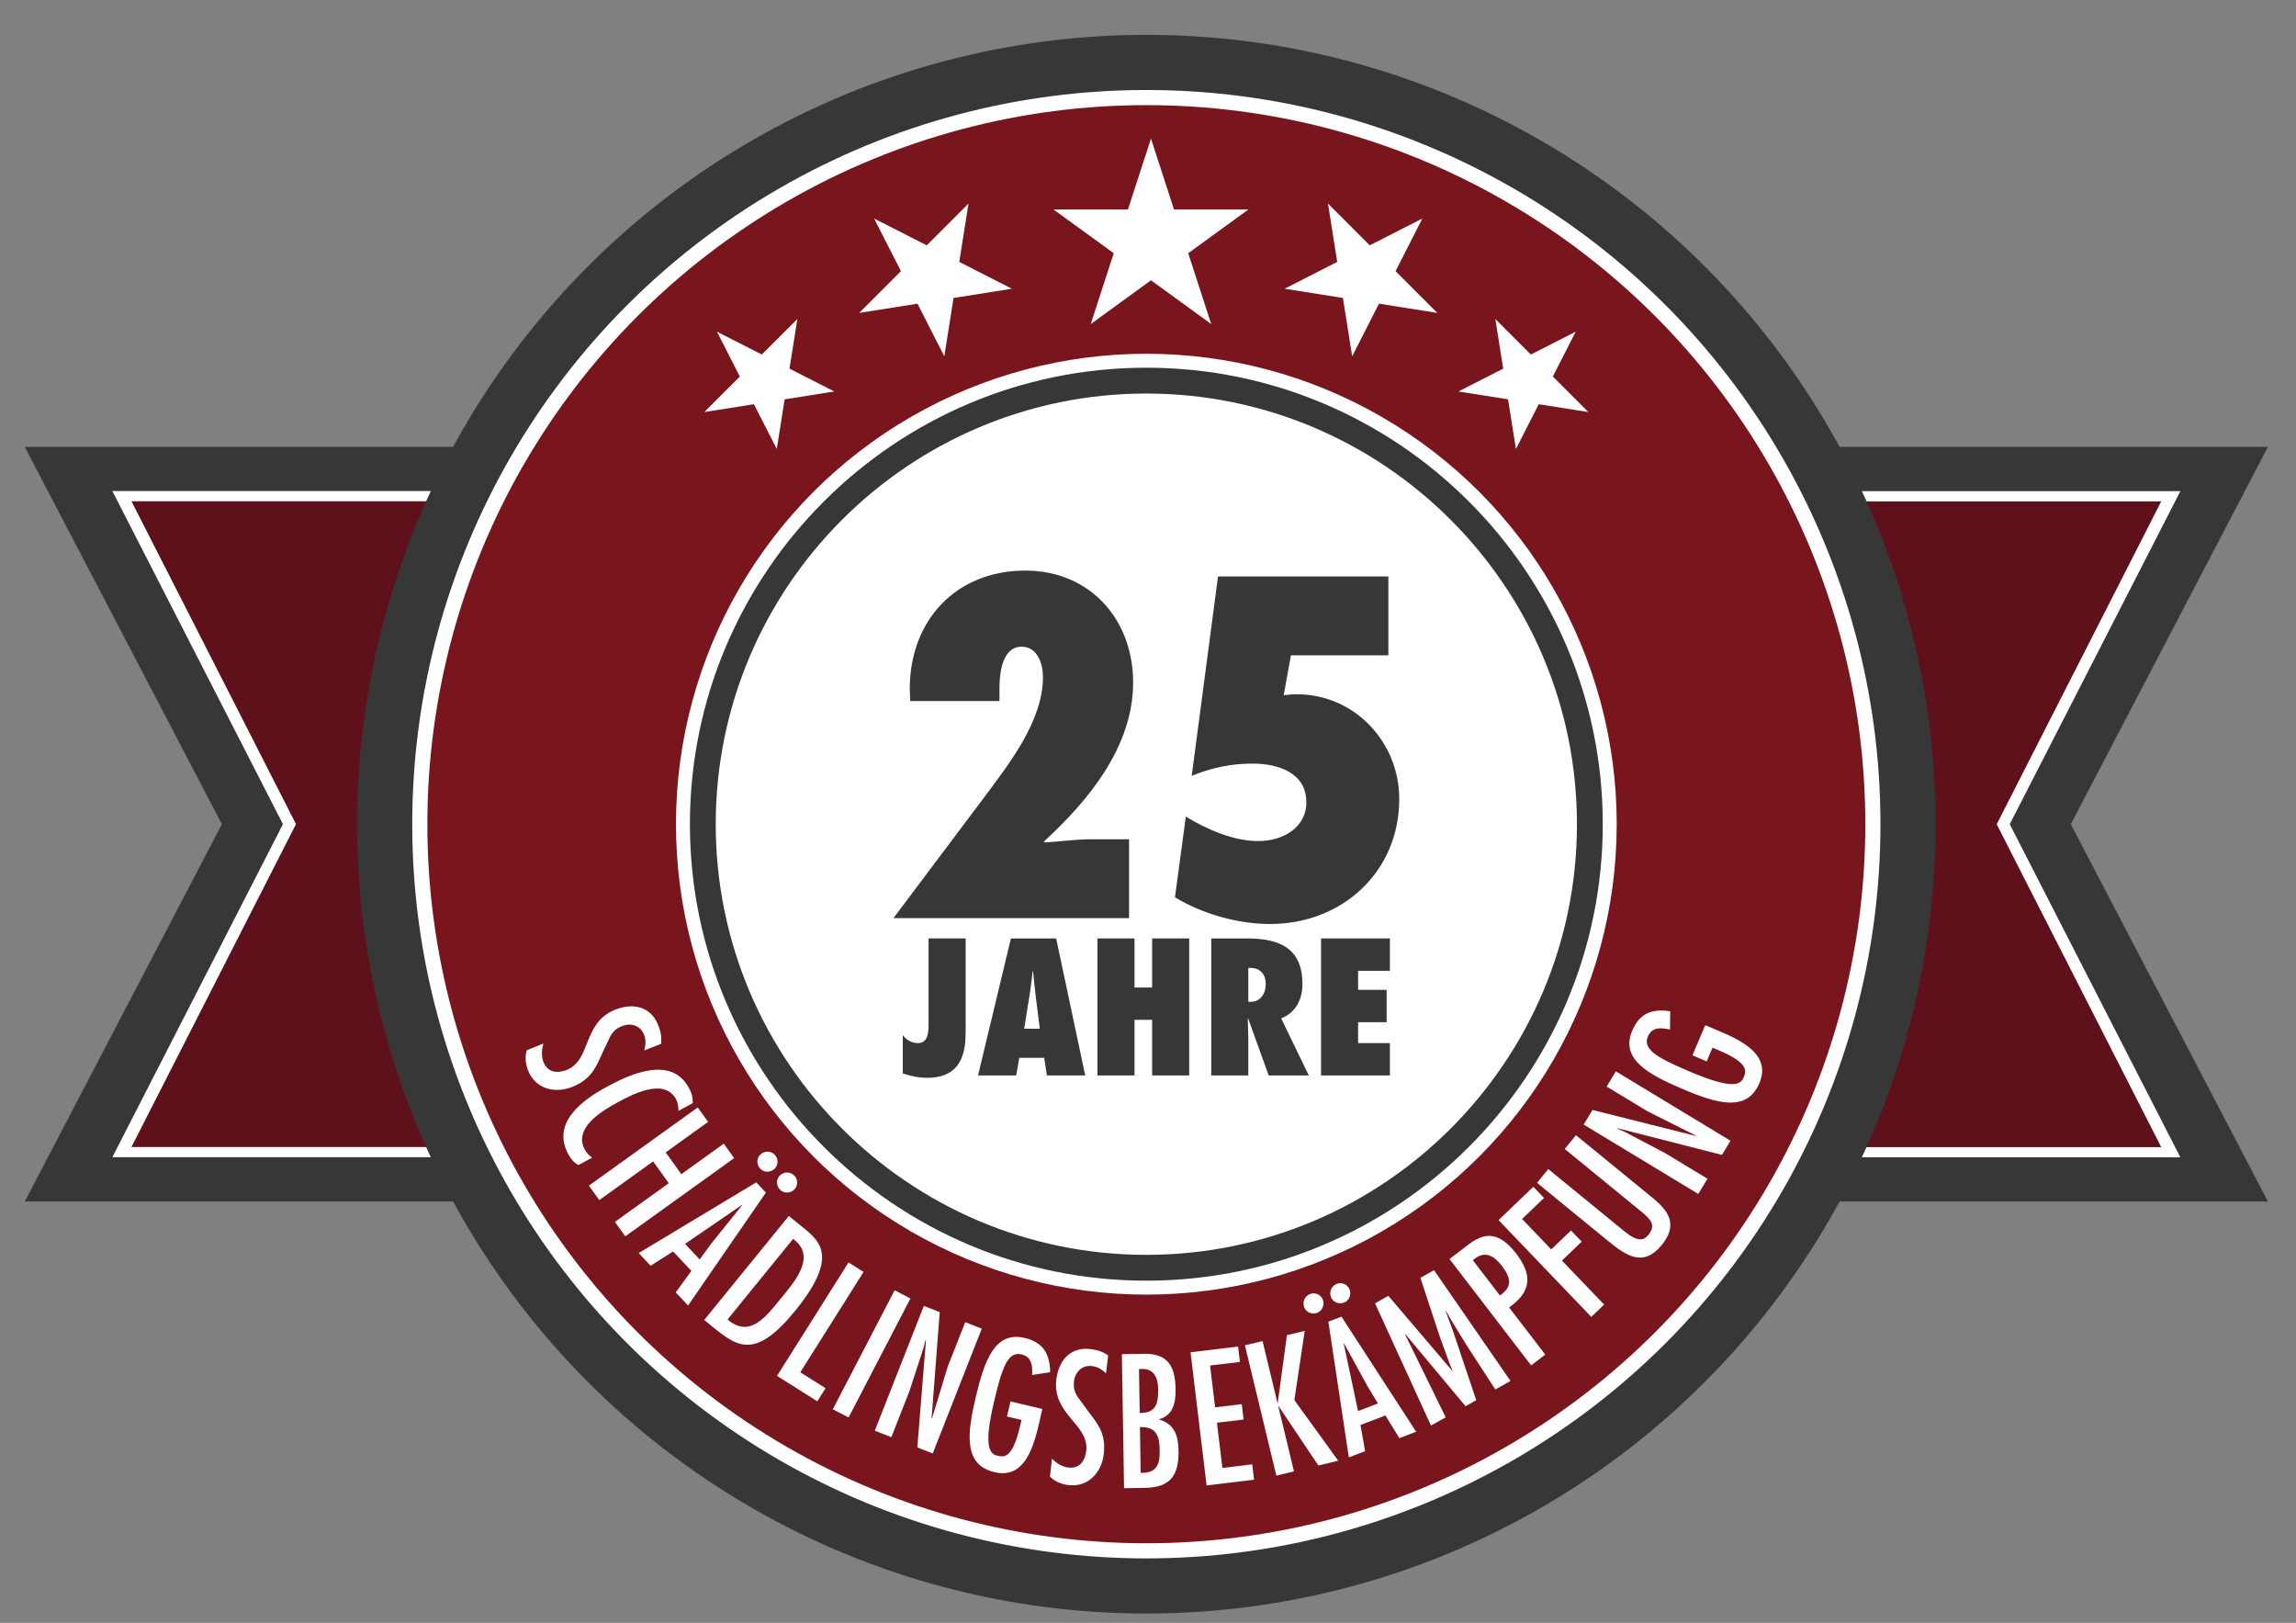 <?xml version="1.0" encoding="utf-8"?>
<!-- Generator: Adobe Illustrator 16.2.0, SVG Export Plug-In . SVG Version: 6.00 Build 0)  -->
<!DOCTYPE svg PUBLIC "-//W3C//DTD SVG 1.1//EN" "http://www.w3.org/Graphics/SVG/1.1/DTD/svg11.dtd">
<svg version="1.1" id="Ebene_1" xmlns="http://www.w3.org/2000/svg" xmlns:xlink="http://www.w3.org/1999/xlink" x="0px" y="0px"
	 width="300px" height="212.025px" viewBox="0 0 300 212.025" enable-background="new 0 0 300 212.025" xml:space="preserve">
<rect x="0" y="0" width="300" height="212.025" fill="#808080" stroke="none"/>
<g>
	<polygon fill="#383737" points="3.237,58.385 28.992,107.678 3.237,156.971 94.676,156.971 94.676,58.385 	"/>
	<polygon fill="#383737" points="296.331,156.971 270.576,107.678 296.331,58.385 204.893,58.385 204.893,156.971 	"/>
	<polyline fill="#FFFFFF" points="51.831,107.678 55.484,91.99 62.648,76.093 72.807,64.153 14.679,64.153 36.971,107.678 
		14.679,151.186 72.807,151.186 62.648,139.245 55.484,123.35 51.831,107.661 	"/>
	<polyline fill="#5E111A" points="54.691,107.671 74.098,65.486 17.176,65.485 38.675,107.671 17.176,149.854 74.098,149.854 
		68.568,137.837 61.25,131.098 57.287,119.264 54.691,107.671 	"/>
	<polyline fill="#FFFFFF" points="247.736,107.678 244.085,123.366 236.921,139.264 226.761,151.202 284.891,151.202 
		262.598,107.678 284.891,64.17 226.761,64.17 236.921,76.11 244.085,92.007 247.736,107.694 	"/>
	<polyline fill="#5E111A" points="244.878,107.686 225.471,149.87 282.393,149.87 260.895,107.686 282.393,65.503 225.471,65.503 
		231,77.519 238.318,84.257 242.281,96.092 244.878,107.686 	"/>
</g>
<circle fill="#383737" cx="149.784" cy="107.678" r="103.125"/>
<circle fill="#FFFFFF" cx="149.784" cy="107.679" r="95.921"/>
<circle fill="#78151D" cx="149.784" cy="107.679" r="93.943"/>
<circle fill="none" cx="149.784" cy="107.678" r="84.098"/>
<circle fill="#FFFFFF" cx="149.784" cy="107.678" r="61.459"/>
<g>
	<polygon fill="#FFFFFF" points="205.883,43.335 202.899,49.19 207.546,53.837 201.058,52.807 198.073,58.663 197.045,52.173 
		190.558,51.145 196.41,48.163 195.383,41.673 200.028,46.318 	"/>
	<polygon fill="#FFFFFF" points="93.684,43.337 99.539,46.318 104.186,41.673 103.156,48.163 109.011,51.145 102.521,52.173 
		101.495,58.663 98.509,52.809 92.021,53.837 96.667,49.19 	"/>
	<polygon fill="#FFFFFF" points="185.849,28.549 182.345,35.425 187.803,40.882 180.181,39.676 176.676,46.55 175.469,38.928 
		167.849,37.72 174.724,34.218 173.517,26.595 178.972,32.052 	"/>
	<polygon fill="#FFFFFF" points="114.213,28.55 121.09,32.053 126.547,26.595 125.34,34.218 132.215,37.722 124.593,38.929 
		123.386,46.552 119.883,39.676 112.261,40.882 117.717,35.426 	"/>
	<polygon fill="#FFFFFF" points="150.389,18.108 153.396,27.364 163.128,27.364 155.254,33.084 158.263,42.34 150.389,36.62 
		142.516,42.34 145.523,33.084 137.649,27.364 147.381,27.364 	"/>
</g>
<path fill="#383737" d="M149.783,167.317c-32.883,0-59.637-26.754-59.637-59.638s26.754-59.639,59.637-59.639
	c32.884,0,59.638,26.755,59.638,59.639S182.667,167.317,149.783,167.317z M149.783,51.415c-31.024,0-56.264,25.239-56.264,56.265
	c0,31.022,25.24,56.263,56.264,56.263c31.024,0,56.264-25.238,56.264-56.263S180.808,51.415,149.783,51.415z"/>
<g>
	<g>
		<path fill="#383737" d="M118.872,89.995c0-8.939,6.037-15.45,15.095-15.45c8.466,0,14.089,6.392,14.089,14.623
			c0,8.403-5.859,15.448-11.66,20.778l0.118,0.119c2.013-0.119,4.025-0.416,6.038-0.416h4.972v10.303H116.74l11.781-15.688
			c3.314-4.439,7.754-10.065,7.754-15.807c0-1.719-0.709-3.968-2.782-3.968c-2.605,0-2.902,3.611-2.902,5.448v1.658h-11.66
			L118.872,89.995z"/>
		<path fill="#383737" d="M154.942,106.69c2.725,1.658,6.218,3.195,9.474,3.195c3.077,0,6.274-1.656,6.274-5.09
			c0-3.85-3.729-5.032-6.985-5.032c-2.843,0-5.388,0.532-7.993,1.598l3.436-26.047h22.258v10.301h-12.729l-0.947,5.208
			c0.594-0.058,1.125-0.117,1.719-0.117c7.519,0,13.379,6.216,13.379,13.676c0,9.532-7.459,16.338-16.873,16.338
			c-4.2,0-8.819-1.301-12.432-3.492L154.942,106.69z"/>
	</g>
	<g>
		<path fill="#383737" d="M117.959,135.233c0.45,0.617,1.163,1.045,1.97,1.045c1.353,0,1.4-1.447,1.4-2.492v-11.182h4.843v12.131
			c0,2.396-0.308,6.076-5.009,6.076c-1.115,0-2.16-0.213-3.204-0.57V135.233z"/>
		<path fill="#383737" d="M136.791,140.503l-0.357-2.305h-3.252l-0.403,2.305h-4.987l4.297-17.898H138l3.798,17.898H136.791z
			 M135.864,134.401l-0.523-4.152c-0.142-1.115-0.236-2.256-0.356-3.371h-0.047c-0.143,1.115-0.261,2.256-0.452,3.371l-0.665,4.152
			H135.864z"/>
		<path fill="#383737" d="M150.541,140.503v-7.266h-2.303v7.266h-4.842v-17.898h4.842v6.41h2.303v-6.41h4.844v17.898H150.541z"/>
		<path fill="#383737" d="M165.767,140.503l-2.684-7.455l-0.048,0.049c0.022,0.879,0.071,1.756,0.071,2.635v4.771h-4.842v-17.898
			h4.676c4.201,0,7.24,1.234,7.24,5.959c0,1.971-0.854,3.727-2.777,4.486l3.607,7.453H165.767L165.767,140.503z M163.416,130.887
			c1.28,0,1.97-1.113,1.97-2.277c0-1.566-0.949-2.23-2.279-2.16v4.416L163.416,130.887z"/>
		<path fill="#383737" d="M172.61,122.604h8.996v4.227h-4.153v2.492h3.728v4.225h-3.728v2.73h4.153v4.225h-8.996V122.604z"/>
	</g>
</g>
<g>
	<path fill="#FFFFFF" d="M84.187,137.235c0.181-0.726,0.242-1.377-0.056-2.109c-0.482-1.183-1.748-1.521-2.867-1.064
		c-0.71,0.289-1.135,0.662-1.519,1.32l-1.12,2.362c-0.889,2.067-1.624,3.344-3.818,4.237c-2.281,0.929-4.816,0.306-5.789-2.083
		c-0.342-0.839-0.456-1.796-0.189-2.682l2.173-0.885c-0.21,0.839-0.313,1.633,0.028,2.472c0.543,1.334,1.825,1.464,3.03,0.974
		c3.227-1.313,2.024-6.116,6.285-7.851c2.28-0.928,4.643-0.485,5.632,1.946c0.333,0.817,0.519,1.645,0.391,2.499L84.187,137.235z"/>
	<path fill="#FFFFFF" d="M88.653,145.131c-0.017-0.52-0.065-1.048-0.32-1.518c-1.549-2.86-5.728-0.624-7.648,0.415
		c-2.043,1.106-5.796,3.35-4.28,6.149c0.244,0.449,0.556,0.782,0.97,1.06l-1.798,0.974c-0.604-0.334-0.993-0.81-1.314-1.402
		c-2.257-4.168,1.878-7.12,5.106-8.868c3.085-1.671,8.362-4.025,10.63,0.163c0.376,0.694,0.54,1.24,0.513,2.021L88.653,145.131z"/>
	<path fill="#FFFFFF" d="M92.523,146.571l-5.545,3.983l2.046,2.848l5.545-3.983l1.355,1.886l-14.22,10.217l-1.355-1.886l7.035-5.055
		l-2.046-2.848l-7.035,5.054l-1.355-1.886l14.22-10.217L92.523,146.571z"/>
	<path fill="#FFFFFF" d="M100.074,155.807l-10.167,14.75l-1.609-1.708l2.039-2.814l-2.39-2.536l-2.931,1.868l-1.561-1.657
		l15.36-9.238L100.074,155.807z M92.941,162.464l4.027-5.007l-0.032-0.034l-7.431,5.087l1.912,2.028L92.941,162.464z
		 M99.351,150.839c0.541-0.51,1.363-0.518,1.904,0.057c0.478,0.508,0.437,1.345-0.054,1.807c-0.507,0.478-1.363,0.518-1.857-0.006
		C98.851,152.172,98.81,151.348,99.351,150.839z M101.915,153.561c0.541-0.51,1.363-0.519,1.905,0.057
		c0.478,0.507,0.437,1.344-0.054,1.806c-0.507,0.479-1.347,0.535-1.857-0.006C101.416,154.893,101.374,154.071,101.915,153.561z"/>
	<path fill="#FFFFFF" d="M105.089,160.506c2.126,1.73,4.424,3.84-1.177,10.724c-5.103,6.271-7.428,4.858-10.654,2.233l-1.244-1.012
		l11.057-13.588L105.089,160.506z M103.626,161.861l-8.563,10.524c2.9,2.51,5.061-0.404,6.938-2.711
		C103.702,167.584,106.818,164.159,103.626,161.861z"/>
	<path fill="#FFFFFF" d="M112.833,166.176l-8.264,13.109l3.302,2.081l-1.078,1.71l-5.267-3.32l9.342-14.818L112.833,166.176z"/>
	<path fill="#FFFFFF" d="M110.879,185.187l-2.062-1.071l8.077-15.543l2.062,1.07L110.879,185.187z"/>
	<path fill="#FFFFFF" d="M120.645,176.177l-1.826,5.598l-2.354,5.989l-2.162-0.85l6.408-16.303l2.076,0.815l-1.064,13.886
		l0.061-0.026l2.047-6.734l2.287-5.815l2.162,0.85l-6.408,16.303l-2.011-0.79l1.133-14.059l-0.06,0.026L120.645,176.177z"/>
	<path fill="#FFFFFF" d="M136.198,184.082l-0.064,0.271c-0.771,3.254-1.646,9.062-6.189,7.985c-4.045-0.959-3.598-4.958-2.458-9.771
		c1.13-4.769,2.468-8.7,6.4-7.769c2.418,0.573,3.281,2.067,3.333,4.466l-2.355,0.373c0.042-1.184-0.012-2.366-1.414-2.698
		c-1.853-0.439-2.588,2.06-3.563,6.173c-1.403,5.921-0.57,6.834,0.425,7.07c0.926,0.219,1.976,0.324,2.939-3.743l0.22-0.927
		l-1.898-0.449l0.466-1.967L136.198,184.082z"/>
	<path fill="#FFFFFF" d="M144.513,179.42c-0.552-0.504-1.096-0.868-1.881-0.954c-1.27-0.139-2.168,0.813-2.3,2.015
		c-0.083,0.762,0.043,1.313,0.438,1.964l1.544,2.108c1.395,1.766,2.169,3.019,1.911,5.373c-0.269,2.447-2.023,4.381-4.585,4.1
		c-0.9-0.099-1.796-0.454-2.448-1.109l0.256-2.332c0.637,0.584,1.286,1.053,2.187,1.151c1.432,0.157,2.156-0.908,2.298-2.201
		c0.38-3.463-4.416-4.69-3.914-9.262c0.269-2.446,1.782-4.313,4.391-4.027c0.877,0.097,1.693,0.326,2.384,0.846L144.513,179.42z"/>
	<path fill="#FFFFFF" d="M146.872,194.43l-0.288-17.511l2.903-0.048c3.158-0.052,4.069,1.676,4.118,4.625
		c0.028,1.719-0.293,3.396-2.143,3.915v0.046c2.008,0.595,2.498,2.12,2.529,4.07c0.054,3.229-1.105,4.804-4.333,4.856
		L146.872,194.43z M149.218,178.851l-0.395,0.006l0.094,5.736c2.161,0.058,2.441-1.294,2.411-3.152
		C151.305,180.071,150.819,178.802,149.218,178.851z M149.045,192.421c2.022,0.06,2.516-0.994,2.484-2.922
		c-0.031-1.928-0.446-3.129-2.582-3.047L149.045,192.421z"/>
	<path fill="#FFFFFF" d="M161.767,175.922l0.241,2.008l-3.898,0.469l0.658,5.468l3.483-0.419l0.242,2.007l-3.484,0.42l0.711,5.906
		l3.899-0.47l0.241,2.008l-6.206,0.747l-2.094-17.396L161.767,175.922z"/>
	<path fill="#FFFFFF" d="M164.967,175.204l1.973,8.175l1.212-8.943l2.326-0.562l-1.354,9.05l5.732,7.913l-2.597,0.626l-5.265-7.858
		l2.08,8.627l-2.303,0.556l-4.107-17.028L164.967,175.204z"/>
	<path fill="#FFFFFF" d="M170.413,170.791c-0.265-0.694,0.041-1.457,0.779-1.738c0.651-0.248,1.409,0.109,1.649,0.739
		c0.248,0.651-0.042,1.458-0.715,1.714C171.454,171.762,170.678,171.486,170.413,170.791z M175.281,172.02l9.754,15.031
		l-2.193,0.836l-1.823-2.961l-3.257,1.241l0.607,3.423l-2.128,0.811l-2.675-17.728L175.281,172.02z M173.909,169.46
		c-0.265-0.695,0.041-1.458,0.779-1.739c0.651-0.248,1.409,0.109,1.649,0.739c0.248,0.651-0.021,1.45-0.715,1.715
		C174.95,170.43,174.174,170.154,173.909,169.46z M178.712,181.156l-3.091-5.636l-0.044,0.017l1.865,8.813l2.605-0.992
		L178.712,181.156z"/>
	<path fill="#FFFFFF" d="M181.4,169.296l8.351,9.799l0.041-0.022l-0.292-0.662l-1.45-4.006l-2.458-7.462l1.782-1l9.988,14.472
		l-1.984,1.114l-3.559-5.485l-1.713-2.767l-1.166-1.981l-0.04,0.022l0.883,2.38l3.104,9.229l-1.397,0.784l-7.875-9.427l-0.04,0.022
		l5.323,10.859l-1.923,1.08l-7.316-15.973L181.4,169.296z"/>
	<path fill="#FFFFFF" d="M200.062,178.385l-10.665-13.897l2.212-1.697c1.585-1.217,3.727-2.625,6.47,0.95
		c2.165,2.82,2.063,4.978-0.897,7.074l4.725,6.156L200.062,178.385z M192.442,164.639l3.536,4.607
		c1.67-1.105,1.447-2.312,0.26-3.859c-0.962-1.254-2.137-2.021-3.538-0.946L192.442,164.639z"/>
	<path fill="#FFFFFF" d="M200.349,155.05l1.398,1.459l-2.868,2.747l3.809,3.975l2.582-2.475l1.398,1.459l-2.583,2.475l5.512,5.752
		l-1.678,1.606l-12.114-12.644L200.349,155.05z"/>
	<path fill="#FFFFFF" d="M202.303,152.737l9.948,8.135c1.745,1.427,2.531,1.199,3.135,0.461c1.015-1.241,0.312-1.996-0.789-2.926
		l-10.146-8.297l1.471-1.799l9.625,7.87c1.781,1.456,4.135,3.351,1.575,6.48c-2.339,2.86-4.488,1.523-6.935-0.477l-9.354-7.649
		L202.303,152.737z"/>
	<path fill="#FFFFFF" d="M212.395,147.926l5.207,2.744l5.503,3.331l-1.202,1.986l-14.979-9.066l1.154-1.907l13.5,3.394l-0.016-0.063
		l-6.289-3.154l-5.344-3.235l1.202-1.986l14.979,9.066l-1.118,1.848l-13.658-3.489l0.016,0.063L212.395,147.926z"/>
	<path fill="#FFFFFF" d="M222.812,133.942l0.257,0.109c3.076,1.312,8.65,3.159,6.819,7.453c-1.631,3.823-5.496,2.705-10.046,0.765
		c-4.508-1.922-8.155-3.906-6.57-7.624c0.975-2.285,2.593-2.883,4.966-2.527l-0.032,2.385c-1.159-0.242-2.333-0.39-2.898,0.936
		c-0.747,1.751,1.591,2.899,5.479,4.558c5.597,2.387,6.638,1.72,7.039,0.78c0.373-0.876,0.655-1.892-3.19-3.531l-0.875-0.374
		l-0.766,1.795l-1.858-0.793L222.812,133.942z"/>
</g>
<g>
	<path fill="#78151D" d="M66.884,73.725c1.262,0,2.695,0.085,2.695,4.171c0,3.722-1.24,3.893-3.155,3.893h-0.738v-8.064H66.884z
		 M66.755,74.634v6.246c1.765,0.053,1.69-1.615,1.69-2.984C68.445,76.656,68.563,74.528,66.755,74.634z"/>
	<path fill="#78151D" d="M74.658,77.757c0,1.455-0.021,4.139-2.096,4.139c-2.075,0-2.096-2.685-2.096-4.139
		c0-1.454,0.021-4.139,2.096-4.139C74.637,73.618,74.658,76.303,74.658,77.757z M71.6,77.757c0,1.711,0.118,3.134,0.962,3.134
		c0.845,0,0.962-1.422,0.962-3.134c0-1.711-0.117-3.133-0.962-3.133C71.717,74.624,71.6,76.046,71.6,77.757z"/>
	<path fill="#78151D" d="M76.668,76.121l0.161,2.706v2.962H75.76v-8.064h1.026l1.882,6.128l0.021-0.021l-0.257-3.229v-2.877h1.069
		v8.064h-0.995l-1.882-6.214l-0.021,0.021L76.668,76.121z"/>
	<path fill="#78151D" d="M83.684,73.725v0.931h-1.808v2.535h1.615v0.93h-1.615v2.738h1.808v0.931h-2.877v-8.064H83.684z"/>
	<path fill="#78151D" d="M65.686,100.501V82.552h2.976c3.237,0,4.142,1.786,4.142,4.809c0,1.761-0.356,3.476-2.261,3.976v0.047
		c2.047,0.643,2.523,2.214,2.523,4.214c0,3.309-1.214,4.904-4.523,4.904H65.686z M68.352,84.575h-0.405v5.88
		c2.214,0.095,2.523-1.286,2.523-3.19C70.471,85.861,69.995,84.552,68.352,84.575z M67.947,98.478
		c2.071,0.095,2.595-0.976,2.595-2.952s-0.404-3.213-2.595-3.166V98.478z"/>
	<path fill="#78151D" d="M76.802,82.552l2.19,8.308h0.047l0.38-2.309l1.524-5.999h2.547l-3.333,10.212v7.737h-2.38v-7.737
		l-3.547-10.212H76.802z"/>
	<path fill="#78151D" d="M65.686,101.659h3.26c1.983,0,5.081,0.109,5.081,5.244c0,1.928-0.571,4.862-2.826,5.27l3.776,9.971h-2.825
		l-3.695-10.025h-0.054v10.025h-2.716V101.659z M71.146,107.501c0-1.957-0.244-3.587-2.309-3.533h-0.435v6.765
		C70.44,110.869,71.146,109.565,71.146,107.501z"/>
	<path fill="#78151D" d="M83.289,104.81c-0.707-0.516-1.386-0.869-2.31-0.869c-1.494,0-2.417,1.223-2.417,2.636
		c0,0.896,0.217,1.521,0.76,2.227l2.065,2.256c1.847,1.875,2.907,3.232,2.907,6.004c0,2.88-1.793,5.353-4.809,5.353
		c-1.06,0-2.146-0.299-2.988-0.979v-2.744c0.814,0.599,1.63,1.06,2.689,1.06c1.685,0,2.391-1.33,2.391-2.852
		c0-4.076-5.732-4.891-5.732-10.27c0-2.881,1.522-5.244,4.591-5.244c1.032,0,2.011,0.163,2.88,0.68L83.289,104.81z"/>
</g>
</svg>
